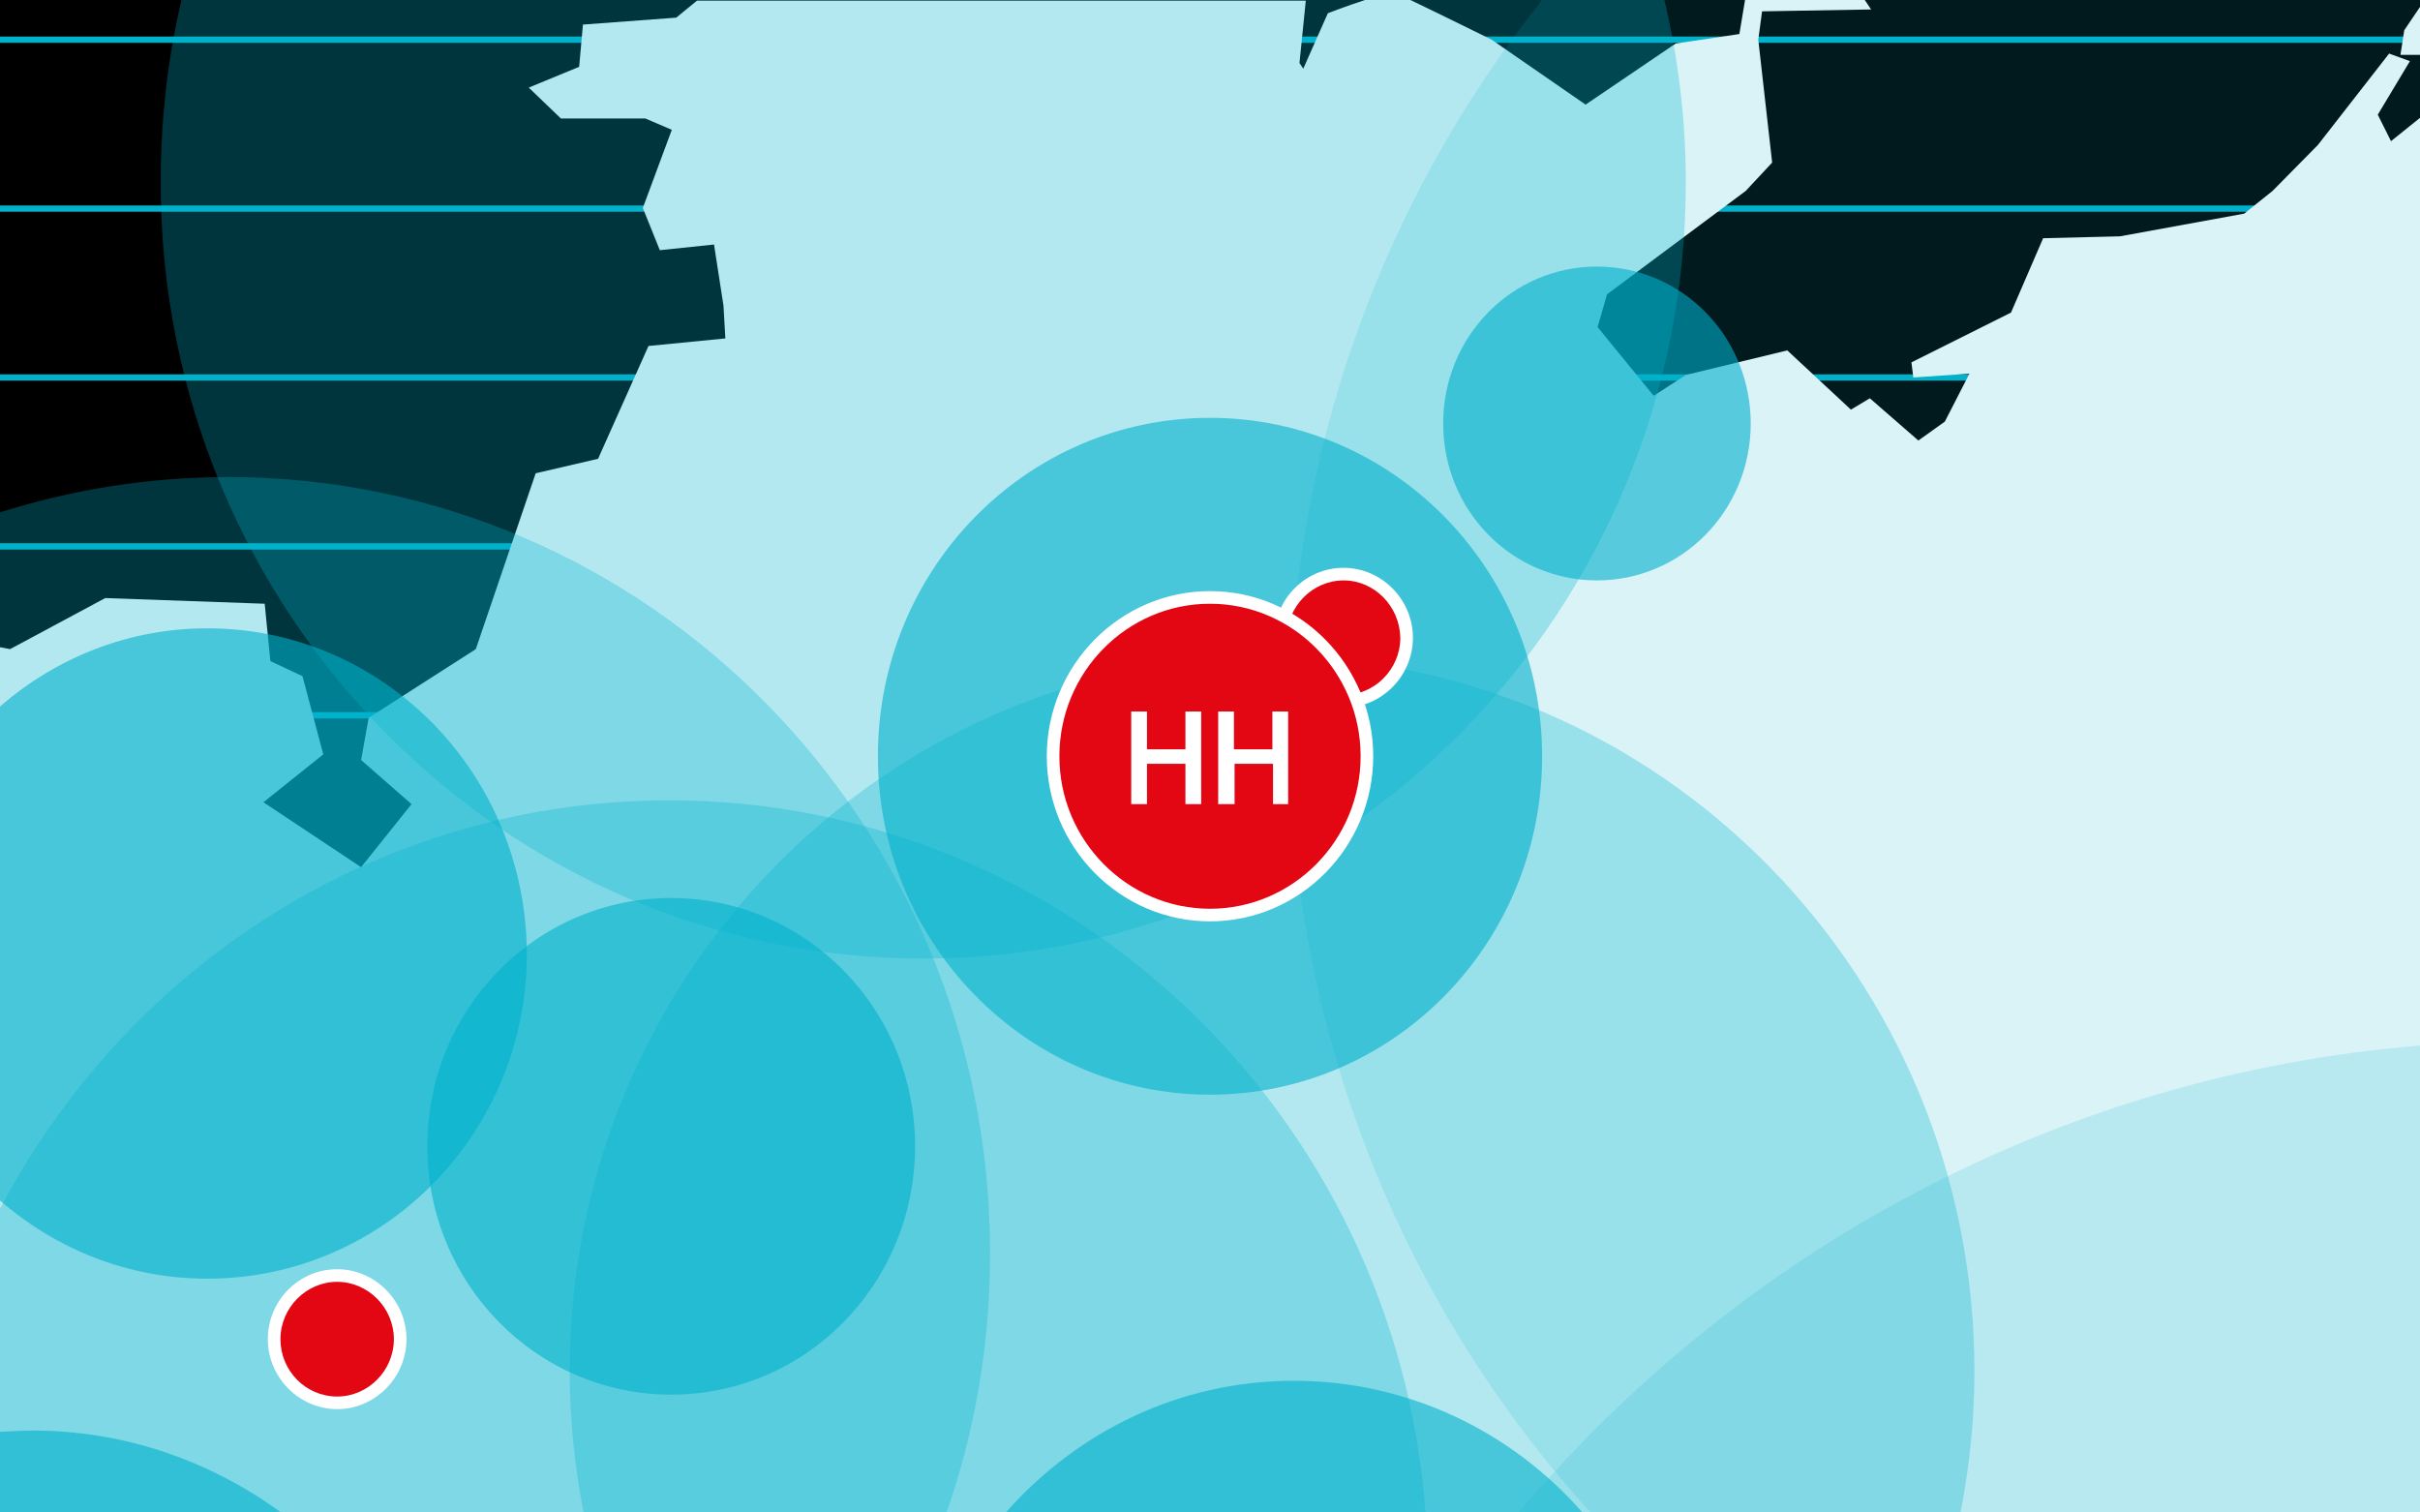 <?xml version="1.0" encoding="UTF-8"?>
<svg xmlns="http://www.w3.org/2000/svg" xmlns:xlink="http://www.w3.org/1999/xlink" xml:space="preserve" viewBox="0 0 384 240">
  <rect x="0" y="0" width="384" height="240" fill="#333333" stroke="none"/>
  <defs>
    <path id="SVGID_00000036240875299126983390000012291617554186025901_" d="M0 0h384v240H0z"></path>
  </defs>
  <style>.st1{fill:#00b1cc}.st2{fill:#fff}.st3,.st4,.st5{opacity:.3;fill:#00b1cc;enable-background:new}.st4,.st5{opacity:.6}.st5{opacity:.15}.st8{fill:#e30613}</style>
  <g id="Ebene_1">
    <defs>
      <use xlink:href="#SVGID_00000036240875299126983390000012291617554186025901_"></use>
    </defs>
    <clipPath id="SVGID_00000034798248840321205320000003966803427794035079_">
      <use xlink:href="#SVGID_00000036240875299126983390000012291617554186025901_" overflow="visible"></use>
    </clipPath>
    <g clip-path="url(#SVGID_00000034798248840321205320000003966803427794035079_)">
      <use xlink:href="#SVGID_00000036240875299126983390000012291617554186025901_"></use>
      <path d="M0 193.3v1.4l.3-.4H384v-1zM0 166.5h384v1H0zM0 139.7h384v1H0zM0 113h384v1H0zM0 86.2h384v1H0zM0 59.4h384v1H0zM0 32.6h384v1H0zM0 5.8h384v1H0zM0 238.1v1.6l13.9-18.6H384v-1H13.4z" class="st1"></path>
      <path d="m384 18.7-4.6 3.7-2.1-4.2 5.1-8.5-3.3-1.2L367.8 23l-7.2 7.3-4.5 3.6-19.7 3.6-12.2.3-5.1 11.8-15.8 7.9.3 2.4 8.9-.6-3.9 7.6-4.2 3-7.7-6.7-3 1.8-10.1-9.4-16.1 3.9-5.1 3.3-8.9-10.9 1.5-5.2 22-16.4 4.2-4.5L279 6.3l.6-4.5 17.3-.3-1-1.5h-19l-.9 5.4-10.1 1.5-14.3 9.7-14.9-10.3s-8.3-4.1-12.9-6.3h-7.2c-2.8.9-5.9 2.1-5.9 2.1l-3.9 8.8-.6-.9 1-9.9h-96.6l-3.3 2.7-14.8 1.1-.6 6.7-8 3.3 5.1 4.9h13.4l4.2 1.8L102 33l2.7 6.7 8.6-.9 1.5 9.7.3 5.2-12.2 1.2-8 17.9-9.9 2.3-9.5 27.9-17 10.9-1.2 6.7 8 7-8 10-15.5-10.3 9.5-7.6-3.3-12.4-5.1-2.4-.9-9.1-25.3-.9L1.6 103l-1.6-.3V240h384V18.7zM384 1.1l-2.5 3.7-.6 3.9h3.1z" class="st2"></path>
      <path d="M192 173.7c29.1 0 52.7-24 52.7-53.7 0-29.6-23.6-53.7-52.7-53.7s-52.7 24-52.7 53.7c0 29.6 23.6 53.7 52.7 53.7zM106.5 221.3c21.4 0 38.7-17.6 38.7-39.4 0-21.8-17.3-39.4-38.7-39.4s-38.7 17.6-38.7 39.4c0 21.7 17.3 39.4 38.7 39.4z" class="st4"></path>
      <path d="M384 240v-74.1c-57.1 4.7-107.8 32.4-143 74.1h143z" class="st5"></path>
      <path d="M204.5 115.5c0 48.1 18.2 91.8 47.9 124.5H384V0H244.7c-25.1 31.5-40.2 71.7-40.2 115.5z" class="st5"></path>
      <path d="M201.8 104.2c-61.5 0-111.4 50.8-111.4 113.4 0 7.7.8 15.1 2.2 22.4h218.5c1.4-7.2 2.2-14.7 2.2-22.4 0-62.6-49.9-113.4-111.5-113.4z" class="st3"></path>
      <path d="M253.4 92.1c13.5 0 24.4-11.1 24.4-24.9s-10.9-24.9-24.4-24.9c-13.5 0-24.4 11.1-24.4 24.9s10.9 24.9 24.4 24.9z" class="st4"></path>
      <path d="M106.2 127c-46 0-85.9 26.2-106.2 64.8V240h226.2c-4.7-63.2-56.7-113-120-113z" class="st3"></path>
      <path d="M159.6 240h91.5c-11.2-12.8-27.6-20.9-45.8-20.9s-34.4 8.1-45.7 20.9z" class="st4"></path>
      <path d="M36.2 75.7c-12.6 0-24.8 2-36.2 5.6V240h150.2c4.5-12.9 6.9-26.7 6.9-41.2 0-68-54.1-123.1-120.9-123.1z" class="st3"></path>
      <path d="M5.2 227c-1.7 0-3.5.1-5.2.2V240h44.6c-11.1-8.1-24.7-13-39.4-13zM32.9 99.7c-12.6 0-24 4.7-32.9 12.4v78.4c8.9 7.7 20.3 12.4 32.9 12.4 28 0 50.7-23.1 50.7-51.5-.1-28.6-22.7-51.7-50.7-51.7z" class="st4"></path>
      <path d="M25.5 29c0 68 54.2 123.1 121 123.1S267.5 97 267.5 29c0-10-1.2-19.7-3.4-29H28.8c-2.2 9.3-3.3 19-3.3 29z" class="st3"></path>
      <path d="M213.2 111.3c5.5 0 10-4.6 10-10.1s-4.4-10.1-10-10.1c-5.5 0-10 4.6-10 10.1s4.4 10.1 10 10.1z" class="st8"></path>
      <path d="M213.2 112.3c-6 0-11-5-11-11.1s4.9-11.1 11-11.1c6 0 11 5 11 11.1s-5 11.1-11 11.1zm0-20.2c-4.9 0-9 4.1-9 9.1s4 9.1 9 9.1c4.9 0 9-4.1 9-9.1-.1-5-4.1-9.1-9-9.1z" class="st2"></path>
      <path d="M53.5 222.6c5.5 0 10-4.6 10-10.1s-4.4-10.1-10-10.1c-5.5 0-10 4.6-10 10.1s4.4 10.1 10 10.1z" class="st8"></path>
      <path d="M53.5 223.6c-6 0-11-5-11-11.1s4.9-11.1 11-11.1c6 0 11 5 11 11.1s-5 11.1-11 11.1zm0-20.2c-4.9 0-9 4.1-9 9.1s4 9.1 9 9.1c4.9 0 9-4.1 9-9.1s-4.1-9.1-9-9.1z" class="st2"></path>
    </g>
  </g>
  <g id="wappen">
    <path d="M192 145.2c13.8 0 24.9-11.4 24.9-25.2 0-13.8-11-25.2-24.9-25.2-13.8 0-24.9 11.4-24.9 25.2 0 13.8 11 25.2 24.9 25.2z" class="st8"></path>
    <path d="M192 146.2c-14.3 0-25.9-11.8-25.9-26.2s11.6-26.2 25.9-26.2c14.3 0 25.9 11.8 25.9 26.2s-11.6 26.2-25.9 26.2zm0-50.4c-13.2 0-23.9 10.9-23.9 24.2s10.7 24.2 23.9 24.2 23.9-10.9 23.9-24.2-10.7-24.2-23.9-24.2z" class="st2"></path>
    <path d="M179.5 127.6v-14.7h2.5v6h6.1v-6h2.5v14.7h-2.5v-6.4H182v6.4h-2.5zM193.3 127.6v-14.7h2.5v6h6.1v-6h2.5v14.7H202v-6.4h-6.1v6.4h-2.6z" class="st2"></path>
  </g>
</svg>

